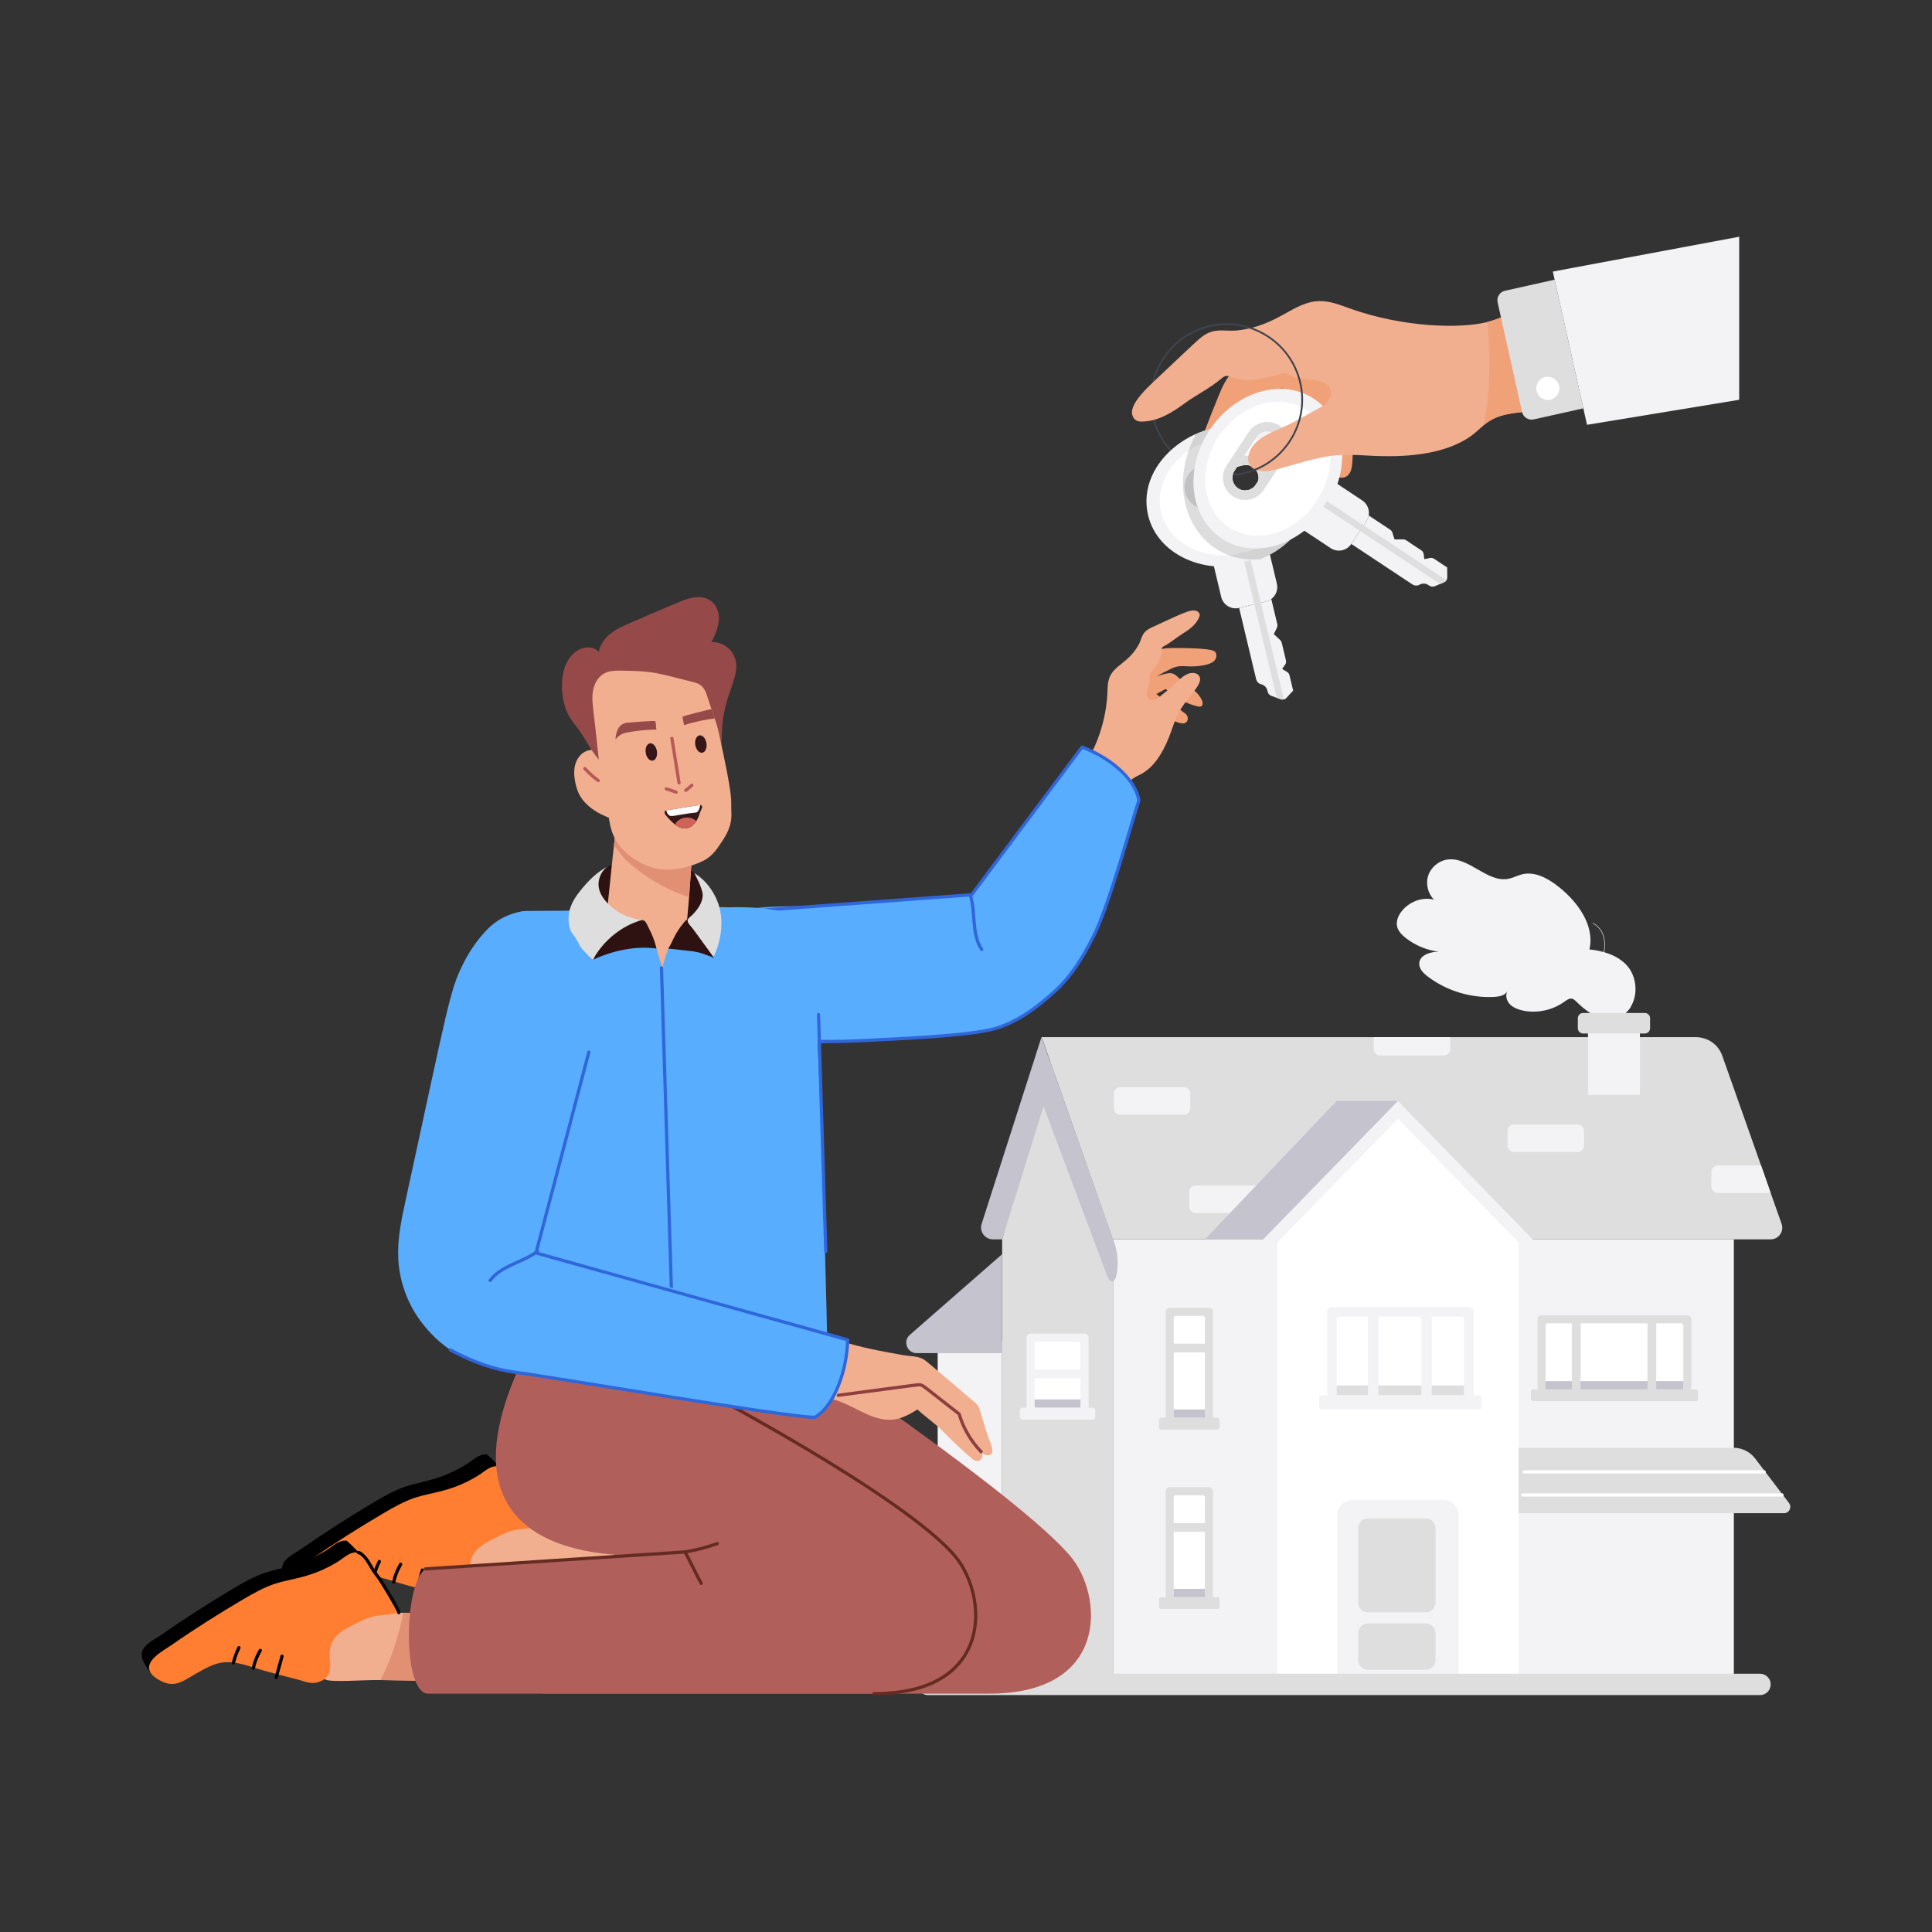 <?xml version="1.0" encoding="utf-8"?>
<svg xmlns="http://www.w3.org/2000/svg" enable-background="new 0 0 600 600" viewBox="0 0 600 600">
  <rect x="0" y="0" width="600" height="600" fill="#333333" stroke="none"/>
  <g>
    <g>
      <g>
        <g>
          <rect fill="#f3f3f5" height="134.967" width="192.808" x="345.655" y="384.896"/>
        </g>
        <g>
          <path d="M323.495,322.097l22.133,62.8H549.901&#xD;&#xA;					c2.463,0,4.223-2.462,3.389-4.832l-3.389-9.584l-2.991-8.538l-12.047-34.087&#xD;&#xA;					c-1.231-3.495-4.527-5.759-8.234-5.759H323.495z" fill="#dedede"/>
        </g>
        <g>
          <path d="M369.352,370.108v4.671c0,1.071,0.868,1.939,1.939,1.939h19.84&#xD;&#xA;					c1.071,0,1.939-0.868,1.939-1.939v-4.671c0-1.071-0.868-1.939-1.939-1.939&#xD;&#xA;					h-19.84C370.22,368.17,369.352,369.038,369.352,370.108z" fill="#f3f3f5"/>
        </g>
        <g>
          <path d="M345.924,339.585v4.671c0,1.071,0.868,1.939,1.939,1.939h19.84&#xD;&#xA;					c1.071,0,1.939-0.868,1.939-1.939v-4.671c0-1.071-0.868-1.939-1.939-1.939&#xD;&#xA;					h-19.84C346.792,337.646,345.924,338.514,345.924,339.585z" fill="#f3f3f5"/>
        </g>
        <g>
          <path d="M468.214,351.157v4.671c0,1.071,0.868,1.939,1.939,1.939h19.84&#xD;&#xA;					c1.071,0,1.939-0.868,1.939-1.939v-4.671c0-1.071-0.868-1.939-1.939-1.939&#xD;&#xA;					h-19.84C469.082,349.218,468.214,350.086,468.214,351.157z" fill="#f3f3f5"/>
        </g>
        <g>
          <path d="M426.631,322.097v3.746c0,1.072,0.873,1.946,1.946,1.946h19.844&#xD;&#xA;					c1.072,0,1.933-0.874,1.933-1.946v-3.746H426.631z" fill="#f3f3f5"/>
        </g>
        <g>
          <path d="M531.469,363.898v4.633c0,1.132,0.927,1.956,1.956,1.956h16.473&#xD;&#xA;					l-2.986-8.546h-13.488C532.396,361.941,531.469,362.868,531.469,363.898z" fill="#f3f3f5"/>
        </g>
        <g>
          <polygon fill="#c4c3ce" points="434.145 341.92 415.117 341.92 374.198 384.897 395.115 384.889"/>
        </g>
        <g>
          <path d="M311.224,384.898v134.959h34.432V384.898&#xD;&#xA;					c-1.711-4.836-17.307-48.921-19.632-55.493&#xD;&#xA;					C325.567,331.116,328.592,319.781,311.224,384.898z" fill="#dedede"/>
        </g>
        <g>
          <path d="M322.443,339.182l21.367,56.952&#xD;&#xA;					c2.743,6.333,4.781-4.768,1.846-11.236L326.169,329.815L322.443,339.182z" fill="#c4c3ce"/>
        </g>
        <g>
          <path d="M311.219,384.897l16.117-51.802l-3.892-11.006l-18.588,57.987&#xD;&#xA;					c-0.764,2.384,1.014,4.822,3.518,4.822H311.219z" fill="#c4c3ce"/>
        </g>
        <g>
          <polygon fill="#fff" points="396.661 519.863 396.661 383.151 431.777 347.085 434.151 344.661 471.642 383.151 471.642 519.863"/>
        </g>
        <g>
          <g>
            <path d="M415.303,519.863v-49.267c0-2.647,2.146-4.793,4.793-4.793h28.097&#xD;&#xA;						c2.647,0,4.793,2.146,4.793,4.793v49.267H415.303z" fill="#f3f3f5"/>
          </g>
          <g>
            <path d="M421.794,507.207v8.338c0,1.685,1.366,3.05,3.05,3.05h17.939&#xD;&#xA;						c1.684,0,3.05-1.365,3.05-3.05v-8.338c0-1.684-1.366-3.05-3.05-3.05&#xD;&#xA;						h-17.939C423.16,504.157,421.794,505.523,421.794,507.207z" fill="#dedede"/>
          </g>
          <g>
            <path d="M421.794,474.611v23.067c0,1.684,1.366,3.05,3.05,3.05h17.939&#xD;&#xA;						c1.684,0,3.05-1.366,3.05-3.05v-23.067c0-1.684-1.366-3.05-3.05-3.05&#xD;&#xA;						h-17.939C423.16,471.561,421.794,472.927,421.794,474.611z" fill="#dedede"/>
          </g>
        </g>
        <g>
          <g>
            <path d="M392.707,389.954l41.437-42.54l41.44,42.54&#xD;&#xA;						c0.735,0.76,1.95,0.771,2.709,0.035c0.759-0.738,0.774-1.953,0.034-2.71&#xD;&#xA;						l-44.183-45.359l-44.181,45.359c-0.74,0.759-0.725,1.972,0.034,2.71&#xD;&#xA;						C390.765,390.734,391.981,390.705,392.707,389.954z" fill="#f3f3f5"/>
          </g>
        </g>
        <g>
          <g>
            <path d="M338.065,437.573v-22.187c0-0.669-0.542-1.211-1.211-1.211h-16.836&#xD;&#xA;						c-0.669,0-1.211,0.542-1.211,1.211v22.187H338.065z" fill="#f3f3f5"/>
          </g>
          <g>
            <path d="M321.306,417.362V437.191h14.259v-19.829&#xD;&#xA;						c0-0.379-0.307-0.686-0.686-0.686h-12.886&#xD;&#xA;						C321.613,416.675,321.306,416.982,321.306,417.362z" fill="#fff"/>
          </g>
          <g>
            <rect fill="#c4c3ce" height="2.577" width="14.259" x="321.306" y="434.614"/>
          </g>
          <g>
            <path d="M340.134,440.137v-2.236c0-0.392-0.318-0.71-0.71-0.71h-21.974&#xD;&#xA;						c-0.392,0-0.71,0.318-0.71,0.71v2.236c0,0.392,0.318,0.71,0.71,0.71&#xD;&#xA;						h21.974C339.816,440.847,340.134,440.529,340.134,440.137z" fill="#f3f3f5"/>
          </g>
          <g>
            <rect fill="#f3f3f5" height="2.724" width="16.321" x="320.566" y="425.304"/>
          </g>
        </g>
        <g>
          <g>
            <path d="M525.271,431.871v-22.187c0-0.669-0.542-1.211-1.211-1.211h-45.351&#xD;&#xA;						c-0.669,0-1.211,0.542-1.211,1.211v22.187H525.271z" fill="#dedede"/>
          </g>
          <g>
            <path d="M479.997,411.659v19.829h42.774v-19.829&#xD;&#xA;						c0-0.379-0.307-0.686-0.686-0.686h-41.401&#xD;&#xA;						C480.304,410.973,479.997,411.28,479.997,411.659z" fill="#fff"/>
          </g>
          <g>
            <rect fill="#c4c3ce" height="2.577" width="42.774" x="479.997" y="428.911"/>
          </g>
          <g>
            <path d="M527.339,434.435v-2.236c0-0.392-0.318-0.71-0.71-0.71H476.141&#xD;&#xA;						c-0.392,0-0.71,0.318-0.71,0.71v2.236c0,0.392,0.318,0.71,0.71,0.71&#xD;&#xA;						h50.488C527.021,435.145,527.339,434.827,527.339,434.435z" fill="#dedede"/>
          </g>
          <g>
            <rect fill="#dedede" height="21.18" width="2.724" x="511.639" y="410.309"/>
          </g>
          <g>
            <rect fill="#dedede" height="21.18" width="2.724" x="488.147" y="410.309"/>
          </g>
        </g>
        <g>
          <g>
            <path d="M457.642,433.796v-26.432c0-0.797-0.646-1.442-1.442-1.442h-42.616&#xD;&#xA;						c-0.797,0-1.442,0.646-1.442,1.442v26.432H457.642z" fill="#f3f3f5"/>
          </g>
          <g>
            <path d="M415.117,409.717v23.624h39.546V409.717&#xD;&#xA;						c0-0.452-0.366-0.818-0.818-0.818h-37.91&#xD;&#xA;						C415.484,408.899,415.117,409.265,415.117,409.717z" fill="#fff"/>
          </g>
          <g>
            <rect fill="#dedede" height="3.071" width="39.545" x="415.117" y="430.27"/>
          </g>
          <g>
            <path d="M460.105,436.851v-2.664c0-0.467-0.379-0.846-0.846-0.846h-48.736&#xD;&#xA;						c-0.467,0-0.846,0.379-0.846,0.846v2.664c0,0.467,0.379,0.846,0.846,0.846&#xD;&#xA;						h48.736C459.727,437.697,460.105,437.318,460.105,436.851z" fill="#f3f3f5"/>
          </g>
          <g>
            <rect fill="#f3f3f5" height="25.232" width="3.246" x="441.402" y="408.109"/>
          </g>
          <g>
            <rect fill="#f3f3f5" height="25.232" width="3.246" x="424.828" y="408.109"/>
          </g>
        </g>
        <g>
          <g>
            <path d="M376.698,440.69v-33.315c0-0.669-0.542-1.211-1.211-1.211h-12.27&#xD;&#xA;						c-0.669,0-1.211,0.542-1.211,1.211v33.315H376.698z" fill="#dedede"/>
          </g>
          <g>
            <path d="M364.505,409.35v30.958h9.693v-30.958&#xD;&#xA;						c0-0.379-0.307-0.686-0.686-0.686h-8.32&#xD;&#xA;						C364.812,408.663,364.505,408.97,364.505,409.35z" fill="#fff"/>
          </g>
          <g>
            <rect fill="#c4c3ce" height="2.577" width="9.693" x="364.505" y="437.73"/>
          </g>
          <g>
            <path d="M378.766,443.254v-2.236c0-0.392-0.318-0.71-0.71-0.71h-17.407&#xD;&#xA;						c-0.392,0-0.71,0.318-0.71,0.71v2.236c0,0.392,0.318,0.71,0.71,0.71&#xD;&#xA;						h17.407C378.448,443.964,378.766,443.646,378.766,443.254z" fill="#dedede"/>
          </g>
          <g>
            <rect fill="#dedede" height="2.724" width="11.754" x="363.766" y="417.292"/>
          </g>
        </g>
        <g>
          <g>
            <path d="M376.698,496.404v-33.315c0-0.669-0.542-1.211-1.211-1.211h-12.27&#xD;&#xA;						c-0.669,0-1.211,0.542-1.211,1.211v33.315H376.698z" fill="#dedede"/>
          </g>
          <g>
            <path d="M364.505,465.063v30.958h9.693v-30.958&#xD;&#xA;						c0-0.379-0.307-0.686-0.686-0.686h-8.32&#xD;&#xA;						C364.812,464.377,364.505,464.684,364.505,465.063z" fill="#fff"/>
          </g>
          <g>
            <rect fill="#c4c3ce" height="2.577" width="9.693" x="364.505" y="493.444"/>
          </g>
          <g>
            <path d="M378.766,498.968v-2.236c0-0.392-0.318-0.71-0.71-0.71h-17.407&#xD;&#xA;						c-0.392,0-0.71,0.318-0.71,0.71v2.236c0,0.392,0.318,0.71,0.71,0.71&#xD;&#xA;						h17.407C378.448,499.678,378.766,499.36,378.766,498.968z" fill="#dedede"/>
          </g>
          <g>
            <rect fill="#dedede" height="2.724" width="11.754" x="363.766" y="473.005"/>
          </g>
        </g>
        <g>
          <rect fill="#f3f3f5" height="103.188" width="20.014" x="291.205" y="416.675"/>
        </g>
        <g>
          <path d="M311.219,420.225h-26.541c-2.984,0-4.374-3.7-2.127-5.664&#xD;&#xA;					l28.668-25.067V420.225z" fill="#c4c3ce"/>
        </g>
        <g>
          <path d="M471.641,449.616v20.325h82.384c1.63,0,2.556-1.867,1.569-3.164&#xD;&#xA;					l-10.503-13.807c-1.607-2.113-4.11-3.354-6.765-3.354H471.641z" fill="#dedede"/>
        </g>
        <g>
          <g>
            <path d="M497.817,297.03c-0.008,0-0.016-0.002-0.023-0.005&#xD;&#xA;						c-0.039-0.013-0.06-0.055-0.046-0.093c0.024-0.072,2.382-7.188-3.097-10.16&#xD;&#xA;						c-0.088-0.048-0.011-0.179,0.07-0.129&#xD;&#xA;						c5.589,3.03,3.19,10.264,3.165,10.336&#xD;&#xA;						C497.876,297.011,497.847,297.03,497.817,297.03z" fill="#fff"/>
          </g>
          <g>
            <path d="M506.475,312.707c-2.94,4.42-9.39,4.395-12.323,0H506.475z" fill="#dadff3"/>
          </g>
          <g>
            <path d="M449.456,266.945c-2.677,0.39-5.056,2.386-5.904,4.955&#xD;&#xA;						c-0.848,2.569-0.126,5.589,1.792,7.497c-6.265-1.561-12.101,3.925-11.52,7.995&#xD;&#xA;						c0.235,1.648,1.499,2.952,2.816,3.97c2.941,2.272,6.497,3.741,10.185,4.205&#xD;&#xA;						c-2.599-0.008-5.903,0.993-6.066,3.586c-0.107,1.692,1.274,3.082,2.625,4.106&#xD;&#xA;						c5.874,4.458,13.358,6.746,20.72,6.334c1.53-0.086,3.283-0.43,4.021-1.773&#xD;&#xA;						c-0.696,1.281-0.252,2.959,0.741,4.025c2.514,2.697,10.706,3.771,16.917-0.722&#xD;&#xA;						c0.744-0.538,1.593-1.176,2.483-0.951c0.524,0.132,0.925,0.542,1.31,0.922&#xD;&#xA;						c4.335,4.282,10.785,8.4,15.801,2.988c3.696-3.988,3.279-11.067-0.657-14.81&#xD;&#xA;						c-2.94-2.796-7.066-4.008-11.103-4.418&#xD;&#xA;						c1.694-7.363-3.504-14.573-9.387-19.314&#xD;&#xA;						c-3.293-2.654-7.448-5.026-11.554-4.009c-1.393,0.345-2.675,1.065-4.078,1.362&#xD;&#xA;						C461.912,274.311,456.219,265.959,449.456,266.945z" fill="#f3f3f5"/>
          </g>
          <g>
            <rect fill="#f3f3f5" height="20.767" width="16.123" x="493.168" y="319.239"/>
          </g>
          <g>
            <path d="M490.01,316.216v3.112c0,0.898,0.728,1.626,1.626,1.626h19.186&#xD;&#xA;						c0.898,0,1.626-0.728,1.626-1.626v-3.112c0-0.898-0.728-1.626-1.626-1.626&#xD;&#xA;						H491.636C490.738,314.59,490.01,315.318,490.01,316.216z" fill="#dedede"/>
          </g>
        </g>
      </g>
      <g>
        <path d="M553.421,464.77h-80.568c-0.276,0-0.5-0.224-0.5-0.5s0.224-0.5,0.5-0.5h80.568&#xD;&#xA;				c0.276,0,0.5,0.224,0.5,0.5S553.698,464.77,553.421,464.77z" fill="#fff"/>
      </g>
      <g>
        <path d="M547.882,457.615h-74.55c-0.276,0-0.5-0.224-0.5-0.5s0.224-0.5,0.5-0.5h74.55&#xD;&#xA;				c0.276,0,0.5,0.224,0.5,0.5S548.159,457.615,547.882,457.615z" fill="#fff"/>
      </g>
      <g>
        <path d="M284.867,523.107L284.867,523.107c0,1.831,1.485,3.316,3.316,3.316&#xD;&#xA;				h258.402c1.831,0,3.316-1.485,3.316-3.316l0,0c0-1.831-1.485-3.316-3.316-3.316&#xD;&#xA;				H288.183C286.352,519.791,284.867,521.275,284.867,523.107z" fill="#dedede"/>
      </g>
    </g>
    <g>
      <g>
        <path d="M382.37,115.925c-1.961,2.204-3.105,4.996-4.214,7.73&#xD;&#xA;				c-2.804,6.914-5.617,13.857-7.399,21.102c-0.243,0.989-0.466,2.036-0.176,3.012&#xD;&#xA;				c0.591,1.986,3.166,2.81,5.135,2.164s3.409-2.319,4.606-4.011&#xD;&#xA;				c6.652-9.403,4.514-13.887,10.408-19.075c2.539-2.235,5.117-4.426,7.731-6.573&#xD;&#xA;				c-6.256,7.669-6.16,8.203-4.099,13.618c2.237,5.876,2.712,12.646,6.741,17.474&#xD;&#xA;				c0.869,1.041,2.985,2.827,4.314,1.405c0.527-0.564,0.681-1.372,0.792-2.136&#xD;&#xA;				c1.08-7.442,0.176-15.164-2.595-22.155c1.697-1.398,3.394-2.795,5.092-4.193&#xD;&#xA;				c2.059,6.076,1.517,11.24,3.837,18.745c0.517,1.671,0.533,3.48,2.081,4.639&#xD;&#xA;				c1.003,0.751,2.458,0.942,3.528,0.29c1.452-0.885,1.738-2.838,1.844-4.535&#xD;&#xA;				c0.344-5.507,0.365-11.035,0.064-16.544&#xD;&#xA;				c-0.457-8.37-6.309-15.379-14.406-17.548&#xD;&#xA;				C397.707,107.205,387.84,109.778,382.37,115.925z" fill="#f0a178"/>
      </g>
      <g>
        <g>
          <path d="M357.862,129.639c-3.038-12.731,4.848-25.561,17.578-28.6&#xD;&#xA;					c0.369-0.08,0.488,0.461,0.131,0.547&#xD;&#xA;					c-12.43,2.966-20.129,15.492-17.162,27.922&#xD;&#xA;					C358.495,129.869,357.949,130,357.862,129.639z" fill="#3d444c"/>
        </g>
        <g>
          <g>
            <path d="M357.862,129.639c-0.087-0.362,0.458-0.49,0.547-0.131&#xD;&#xA;						c2.972,12.457,15.457,20.146,27.924,17.171&#xD;&#xA;						c0.364-0.083,0.491,0.46,0.131,0.547&#xD;&#xA;						C373.726,150.263,360.915,142.429,357.862,129.639z" fill="#3d444c"/>
          </g>
          <g>
            <g>
              <path d="M391.254,133.005c-18.668-4.979-38.718,10.208-34.698,27.051&#xD;&#xA;							c3.087,12.937,19.512,19.8,34.769,13.649&#xD;&#xA;							c11.384-4.593,18.282-15.357,15.809-25.721&#xD;&#xA;							C405.294,140.274,398.831,134.978,391.254,133.005z M387.84,152.219l-12.148,2.899&#xD;&#xA;							c-3.45,0.823-6.118-2.923-4.293-5.935c0.523-0.863,1.385-1.526,2.452-1.781&#xD;&#xA;							l12.148-2.899c2.963-0.707,5.472,2.041,4.769,4.791&#xD;&#xA;							C390.419,150.786,389.238,151.885,387.84,152.219z" fill="#f3f3f5"/>
            </g>
            <g>
              <path d="M377.613,136.289c-11.734,2.801-19.349,13.006-17.011,22.8&#xD;&#xA;							c2.337,9.794,13.74,15.461,25.474,12.66s19.358-13.008,17.021-22.802&#xD;&#xA;							C400.759,139.153,389.347,133.489,377.613,136.289z M387.84,152.219l-12.148,2.899&#xD;&#xA;							c-3.45,0.823-6.118-2.923-4.293-5.935c0.523-0.863,1.385-1.526,2.452-1.781&#xD;&#xA;							l12.148-2.899c2.134-0.509,4.266,0.809,4.775,2.943&#xD;&#xA;							C391.283,149.58,389.973,151.71,387.84,152.219z" fill="#fff"/>
            </g>
            <g>
              <path d="M385.926,168.045c-0.047,0-0.056-0.07-0.01-0.08l1.842-0.439&#xD;&#xA;							c2.822-0.674,8.344-3.373,11.142-9.217c0.023-0.048,0.095-0.014,0.072,0.035&#xD;&#xA;							c-2.81,5.871-8.358,8.583-11.194,9.26&#xD;&#xA;							C387.675,167.628,385.806,168.074,385.926,168.045z" fill="#fff"/>
            </g>
            <g>
              <path d="M399.883,154.699c-0.006,0-0.013-0.002-0.019-0.005&#xD;&#xA;							c-0.02-0.01-0.027-0.034-0.018-0.055c0.919-1.828,0.512-4.771,0.278-5.75&#xD;&#xA;							c-0.006-0.022,0.008-0.044,0.029-0.049c0.004-0.001,0.007-0.002,0.01-0.002&#xD;&#xA;							c0.019,0,0.035,0.013,0.039,0.031c0.236,0.988,0.646,3.956-0.284,5.807&#xD;&#xA;							C399.913,154.691,399.898,154.699,399.883,154.699z" fill="#fff"/>
            </g>
            <g>
              <g>
                <path d="M385.318,141.653l-12.148,2.899&#xD;&#xA;								c-3.706,0.885-5.993,4.619-5.111,8.315&#xD;&#xA;								c0.884,3.706,4.609,5.995,8.315,5.111l12.148-2.899&#xD;&#xA;								c3.706-0.885,5.995-4.609,5.111-8.315&#xD;&#xA;								C392.751,143.067,389.024,140.768,385.318,141.653z M387.84,152.219l-12.148,2.899&#xD;&#xA;								c-3.45,0.823-6.118-2.923-4.293-5.935&#xD;&#xA;								c0.523-0.863,1.385-1.526,2.452-1.781l12.148-2.899&#xD;&#xA;								c2.134-0.509,4.266,0.809,4.775,2.943&#xD;&#xA;								C391.283,149.58,389.973,151.71,387.84,152.219z" fill="#dedede"/>
              </g>
            </g>
            <g>
              <path d="M393.797,169.75l2.744,11.498&#xD;&#xA;							c0.442,1.852-0.299,3.708-1.728,4.78l-0.006,0.001&#xD;&#xA;							c-1.314,0.987-2.055,0.756-9.982,2.769c-2.486,0.593-4.978-0.938-5.571-3.424&#xD;&#xA;							l-2.744-11.498L393.797,169.75z" fill="#f3f3f5"/>
            </g>
            <g>
              <path d="M396.564,194.911l-0.958,2.035l1.97,1.825&#xD;&#xA;							c0.234,0.222,0.398,0.503,0.473,0.817l1.318,5.52&#xD;&#xA;							c0.259,1.086-0.61,1.66-1.185,2.627c1.159,0.819,2.038,0.948,2.28,1.962&#xD;&#xA;							l1.139,4.772l-2.029,2.206c-0.401,0.476-1.147,0.738-1.868,0.476&#xD;&#xA;							c-0.104-0.038-3.03-1.098-2.843-1.031c-1.172-0.423-1.219-1.578-1.276-1.701&#xD;&#xA;							c-0.236-0.989-1.011-1.704-1.936-1.912&#xD;&#xA;							c-0.786-0.181-1.366-0.84-1.552-1.617l-5.273-22.093&#xD;&#xA;							c7.925-2.012,8.668-1.781,9.982-2.769l0.006-0.001l1.864,7.812&#xD;&#xA;							C396.763,194.2,396.726,194.577,396.564,194.911z" fill="#f3f3f5"/>
            </g>
            <g>
              <path d="M388.392,173.904l10.333,43.294&#xD;&#xA;							c-0.774,0.214-1.278-0.199-2.229-0.483l-10.103-42.334L388.392,173.904z" fill="#dedede"/>
            </g>
          </g>
          <g>
            <g opacity=".15">
              <path d="M397.952,135.819c0.29,1.175,0.093,2.466-0.627,3.561&#xD;&#xA;							c-1.721,2.605-7.909,11.994-8.108,12.209c-1.46,1.824-4.055,2.223-6.007,0.938&#xD;&#xA;							c-2.03-1.339-2.698-4.142-1.281-6.265&#xD;&#xA;							c10.771-16.264,7.056-10.654,7.859-11.868&#xD;&#xA;							c0.385-0.588,0.894-1.059,1.466-1.39&#xD;&#xA;							c-6.701-1.787-13.937-0.921-19.841,1.742&#xD;&#xA;							c-10.414,19.401,0.49,40.53,19.912,38.958&#xD;&#xA;							C409.682,166.298,413.384,145.172,397.952,135.819z" fill="#181e1e"/>
            </g>
            <g>
              <path d="M375.645,133.568c-7.931,11.973-6.263,27.038,3.732,33.658&#xD;&#xA;							c9.986,6.615,24.516,2.279,32.447-9.694&#xD;&#xA;							c7.925-11.965,6.255-27.043-3.732-33.658&#xD;&#xA;							C398.097,117.254,383.57,121.603,375.645,133.568z M384.498,151.669&#xD;&#xA;							c-1.783-1.181-2.358-3.631-1.123-5.495l6.897-10.412&#xD;&#xA;							c1.211-1.829,3.669-2.321,5.498-1.11c1.829,1.211,2.326,3.661,1.115,5.49&#xD;&#xA;							l-6.897,10.412C388.777,152.382,386.327,152.88,384.498,151.669z" fill="#f3f3f5"/>
            </g>
            <g>
              <path d="M378.537,135.484c-6.662,10.058-5.258,22.713,3.136,28.274&#xD;&#xA;							c8.394,5.56,20.595,1.916,27.257-8.142&#xD;&#xA;							c6.662-10.058,5.263-22.721-3.131-28.281&#xD;&#xA;							C397.405,121.774,385.199,125.426,378.537,135.484z M396.885,140.141l-6.897,10.412&#xD;&#xA;							c-1.211,1.829-3.661,2.326-5.49,1.115c-1.783-1.181-2.358-3.631-1.123-5.495&#xD;&#xA;							l6.897-10.412c1.211-1.829,3.669-2.321,5.498-1.11&#xD;&#xA;							C397.599,135.863,398.097,138.313,396.885,140.141z" fill="#fff"/>
            </g>
            <g>
              <g>
                <path d="M387.829,134.143l-6.897,10.412&#xD;&#xA;								c-2.104,3.176-1.226,7.466,1.943,9.565c3.176,2.104,7.461,1.234,9.565-1.943&#xD;&#xA;								l6.897-10.412c2.104-3.177,1.234-7.461-1.943-9.565&#xD;&#xA;								C394.225,130.101,389.933,130.966,387.829,134.143z M396.885,140.141l-6.897,10.412&#xD;&#xA;								c-1.211,1.829-3.661,2.326-5.49,1.115&#xD;&#xA;								c-1.783-1.181-2.358-3.631-1.123-5.495l6.897-10.412&#xD;&#xA;								c1.211-1.829,3.669-2.321,5.498-1.11&#xD;&#xA;								C397.599,135.863,398.097,138.313,396.885,140.141z" fill="#dedede"/>
              </g>
            </g>
            <g>
              <path d="M413.207,148.884l9.855,6.528&#xD;&#xA;							c1.587,1.051,2.313,2.913,2,4.672l-0.003,0.005&#xD;&#xA;							c-0.286,1.619-0.985,1.956-5.403,8.838c-1.411,2.131-4.278,2.713-6.408,1.302&#xD;&#xA;							l-9.855-6.528L413.207,148.884z" fill="#f3f3f5"/>
            </g>
            <g>
              <path d="M433.096,167.52l2.685-0.011&#xD;&#xA;							c0.862,0.006,0.878,0.358,5.635,3.408c0.931,0.616,0.687,1.629,0.927,2.728&#xD;&#xA;							c1.406-0.193,2.137-0.699,3.006-0.123l4.09,2.709&#xD;&#xA;							c-0.043,2.97,0.191,3.283-0.239,3.957&#xD;&#xA;							c-0.172,0.281-0.434,0.516-0.777,0.662c-0.102,0.044-2.964,1.266-2.781,1.188&#xD;&#xA;							c-1.133,0.486-1.971-0.322-2.093-0.372c-0.847-0.561-1.902-0.555-2.72-0.075&#xD;&#xA;							c-0.698,0.405-1.572,0.319-2.238-0.122l-18.936-12.543&#xD;&#xA;							c4.417-6.881,5.117-7.22,5.403-8.838l0.003-0.005l6.696,4.435&#xD;&#xA;							C432.518,165.022,432.428,165.705,433.096,167.52z" fill="#f3f3f5"/>
            </g>
            <g>
              <path d="M412.093,155.609l37.108,24.579&#xD;&#xA;							c-0.419,0.685-1.07,0.727-1.958,1.169l-36.285-24.034L412.093,155.609z" fill="#dedede"/>
            </g>
          </g>
        </g>
      </g>
      <g>
        <path d="M478.925,95.409l4.882,31.634&#xD;&#xA;				c-14.012,1.229-18.315,0.983-23.161,5.128c-1.27,1.076-2.449,2.273-3.818,3.244&#xD;&#xA;				c-8.505,6.029-21.071,6.644-31.129,6.112&#xD;&#xA;				c-4.725-0.251-9.343-0.538-14.042,0.305&#xD;&#xA;				c-5.383,0.983-10.558,2.79-15.844,4.097c-7.066,1.741-9.377-1.984-7.663-5.851&#xD;&#xA;				c1.716-3.837,6.094-5.542,9.938-7.231c3.37-1.468,6.497-3.279,9.69-5.078&#xD;&#xA;				c2.373-1.348,5.809-2.575,5.53-6.005c-0.406-5.09-9.147-3.217-12.201-4.979&#xD;&#xA;				c-1.324-0.76-1.434-1.092-3.179-0.66c-5.055,1.307-10.485,2.889-15.372,1.05&#xD;&#xA;				c-1.563-0.586-1.943-0.697-3.23,0.375c-3.592,3.053-7.746,5.015-11.484,7.755&#xD;&#xA;				c-3.813,2.808-8.092,5.476-12.96,5.616c-0.658,0.032-1.345-0.007-1.937-0.31&#xD;&#xA;				c-0.986-0.522-1.473-1.731-1.39-2.85c0.237-3.181,4.86-7.469,7.161-9.644&#xD;&#xA;				c13.757-12.939,14.201-13.62,16.429-14.666&#xD;&#xA;				c3.151-1.471,5.961-0.46,9.191-0.835c12.714-1.497,17.305-8.895,25.344-9.107&#xD;&#xA;				c3.316-0.1,6.488,1.214,9.613,2.32c16.689,5.941,34.3,6.267,42.561,4.194&#xD;&#xA;				C467.694,98.558,473.078,94.711,478.925,95.409z" fill="#f2af8f"/>
      </g>
      <g>
        <path d="M472.635,128c-4.831,0.465-8.504,1.19-11.989,4.171&#xD;&#xA;				c0.869-3.903,1.497-7.856,1.678-11.862c0.312-6.517,0.403-13.56-0.47-20.286&#xD;&#xA;				c1.69-0.424,3.145-0.963,4.733-1.606&#xD;&#xA;				C472.365,107.054,472.796,117.629,472.635,128z" fill="#f0a178"/>
      </g>
      <g>
        <path d="M386.332,146.679c12.43-2.966,20.128-15.496,17.16-27.931&#xD;&#xA;				c-2.971-12.453-15.464-20.139-27.922-17.162c-0.369,0.081-0.488-0.461-0.131-0.547&#xD;&#xA;				c12.736-3.04,25.561,4.849,28.6,17.578&#xD;&#xA;				c3.039,12.736-4.846,25.569-17.576,28.608&#xD;&#xA;				C386.095,147.306,385.976,146.765,386.332,146.679z" fill="#3d444c"/>
      </g>
      <g>
        <path d="M482.807,86.856l8.912,39.956l-15.406,3.436&#xD;&#xA;				c-1.635,0.365-3.256-0.665-3.621-2.3l-7.591-34.035&#xD;&#xA;				c-0.365-1.635,0.665-3.256,2.3-3.621L482.807,86.856z" fill="#dedede"/>
      </g>
      <g>
        <polygon fill="#f3f3f5" points="540.122 73.522 482.245 84.338 492.86 131.93 540.122 124.155"/>
      </g>
      <g>
        <path d="M484.203,119.825c0.432,1.936-0.794,3.866-2.73,4.298&#xD;&#xA;				s-3.853-0.797-4.285-2.733c-0.432-1.936,0.781-3.863,2.717-4.295&#xD;&#xA;				C481.841,116.663,483.771,117.889,484.203,119.825z" fill="#fff"/>
      </g>
    </g>
    <g>
      <g>
        <g>
          <path d="M141.261,492.633c0.843,0.816,1.979,1.56,3.396,2.211&#xD;&#xA;					c2.05,0.957,11.498,0.07,17.113,0.16&#xD;&#xA;					c10.604,0.139,20.306,0.374,31.778,0.695c-4.592-6.153-3.396-13.518,0.303-21.402&#xD;&#xA;					c-18.81-0.153-38.5-0.282-47.986-0.336&#xD;&#xA;					C135.642,479.429,135.417,486.978,141.261,492.633z" fill="#f2af8f"/>
        </g>
        <g>
          <g>
            <path d="M88.895,490.58c0.521,0.891,1.016,1.841,1.835,2.468&#xD;&#xA;						c0.82,0.628,2.086,0.82,2.848,0.124c0.166-0.151,0.3-0.336,0.471-0.482&#xD;&#xA;						c0.422-0.36,0.933-0.283,1.424-0.443c2.319-0.753,7.533-4.645,11.689-6.032&#xD;&#xA;						c4.846-1.618,9.784,0.488,14.508,1.667c5.417,1.351,10.866,2.572,16.342,3.661&#xD;&#xA;						c1.807,0.359,4.038,0.555,5.143-0.92c0.798-1.066,0.619-2.538,0.527-3.867&#xD;&#xA;						c-0.158-2.287-0.057-4.912,0.718-7.095c0.67-1.887,2.548-3.149,4.187-4.214&#xD;&#xA;						c10.691-6.946,14.712-5.7,12.989-9.68&#xD;&#xA;						c-2.327-5.373-5.879-10.212-10.309-14.041&#xD;&#xA;						c-2.596-0.254-4.192,1.648-6.414,3.015c-8.16,5.02-13.821,5.214-18.918,6.933&#xD;&#xA;						c-3.576,1.206-6.871,3.107-10.113,5.039&#xD;&#xA;						c-7.64,4.551-15.039,9.281-22.16,14.252&#xD;&#xA;						c-2.391,1.669-6.75,3.413-5.982,7.037&#xD;&#xA;						C87.878,488.935,88.413,489.757,88.895,490.58z"/>
          </g>
          <g>
            <path d="M167.45,474.064c-2.749,0.783-5.701,0.588-8.46,1.339&#xD;&#xA;						c-1.578,0.43-3.055,1.159-4.52,1.883c-3.805,1.881-8.058,3.796-8.46,8.695&#xD;&#xA;						c-0.311,3.785,1.608,7.621-3.091,9.498c-2.705,1.074-4.631-0.09-7.263-0.745&#xD;&#xA;						c-3.349-0.829-6.693-1.717-10.028-2.641&#xD;&#xA;						c-4.181-1.167-8.54-3.061-12.793-2.564c-3.117,0.339-6.143,2.239-8.957,3.808&#xD;&#xA;						c-2.296,1.274-4.525,3.088-7.375,2.865c-2.033-0.157-5.176-1.848-6.201-3.565&#xD;&#xA;						c-2.161-3.622,4.27-6.914,6.556-8.506&#xD;&#xA;						c7.089-4.946,14.798-9.808,22.218-14.175&#xD;&#xA;						c3.254-1.913,6.56-3.795,10.174-4.948c4.947-1.584,10.985-1.719,19.113-6.674&#xD;&#xA;						c2.234-1.353,3.806-3.283,6.461-2.944c1.407,0.179,3.052,2.704,3.672,3.816&#xD;&#xA;						c0.847,1.518,1.699,2.744,2.787,4.134&#xD;&#xA;						C161.862,464.079,167.895,473.938,167.45,474.064z" fill="#ff7e32"/>
          </g>
          <g>
            <path d="M115.949,490.158c-0.268-0.065-0.432-0.336-0.366-0.604&#xD;&#xA;						c0.407-1.667,1.002-3.294,1.769-4.835c0.295-0.594,1.189-0.146,0.895,0.445&#xD;&#xA;						c-0.732,1.475-1.302,3.032-1.692,4.628&#xD;&#xA;						C116.489,490.056,116.222,490.225,115.949,490.158z"/>
          </g>
          <g>
            <path d="M122.154,491.775c-0.27-0.059-0.44-0.324-0.382-0.595&#xD;&#xA;						c0.434-1.997,1.187-3.896,2.239-5.645c0.144-0.236,0.45-0.311,0.687-0.171&#xD;&#xA;						c0.236,0.143,0.312,0.45,0.171,0.687c-0.996,1.654-1.709,3.452-2.12,5.342&#xD;&#xA;						C122.691,491.657,122.429,491.834,122.154,491.775z"/>
          </g>
          <g>
            <path d="M129.234,494.675c-0.266-0.073-0.423-0.349-0.35-0.615l1.813-6.6&#xD;&#xA;						c0.074-0.267,0.345-0.421,0.615-0.35c0.266,0.073,0.423,0.349,0.35,0.615&#xD;&#xA;						l-1.813,6.6C129.778,494.581,129.515,494.748,129.234,494.675z"/>
          </g>
        </g>
      </g>
      <g>
        <g>
          <path d="M97.671,519.384c0.843,0.816,1.979,1.56,3.396,2.211&#xD;&#xA;					c2.05,0.957,11.498,0.07,17.113,0.16c6.131,0.08,13.868,0.194,31.778,0.695&#xD;&#xA;					c-4.592-6.153-3.396-13.518,0.303-21.402&#xD;&#xA;					c-14.382-0.117-33.497-0.253-47.986-0.336&#xD;&#xA;					c-2.751,1.472-4.758,3.01-6.109,4.67&#xD;&#xA;					C92.366,510.173,93.394,515.245,97.671,519.384z" fill="#f2af8f"/>
        </g>
        <g>
          <path d="M118.18,521.754c6.786,0.089,11.826,0.177,19.351,0.375&#xD;&#xA;					c1.582-4.846,2.095-10.139,2.393-15.266c0.116-1.952,0.198-3.936,0.138-5.899&#xD;&#xA;					c-18.115-0.129-13.786-0.098-14.836-0.105&#xD;&#xA;					C123.815,508.115,121.549,515.254,118.18,521.754z" fill="#e29074"/>
        </g>
        <g>
          <g>
            <path d="M45.305,517.331c0.521,0.891,1.016,1.841,1.835,2.468&#xD;&#xA;						c0.82,0.628,2.086,0.82,2.848,0.124c0.166-0.151,0.3-0.336,0.471-0.482&#xD;&#xA;						c0.597-0.51,0.786,0.039,3.092-1.174c1.852-0.974,6.504-4.126,10.022-5.301&#xD;&#xA;						c4.846-1.618,9.784,0.488,14.508,1.667c5.417,1.351,10.866,2.572,16.342,3.661&#xD;&#xA;						c1.807,0.359,4.038,0.555,5.143-0.92c0.798-1.066,0.619-2.539,0.527-3.867&#xD;&#xA;						c-0.158-2.287-0.057-4.912,0.718-7.095c0.67-1.887,2.548-3.149,4.187-4.214&#xD;&#xA;						c10.742-6.979,14.719-5.684,12.989-9.68&#xD;&#xA;						c-2.327-5.373-5.879-10.212-10.309-14.041&#xD;&#xA;						c-2.596-0.254-4.192,1.648-6.414,3.015c-8.16,5.02-13.821,5.214-18.918,6.933&#xD;&#xA;						c-3.576,1.206-6.871,3.107-10.113,5.039&#xD;&#xA;						c-7.64,4.551-15.039,9.281-22.16,14.252&#xD;&#xA;						c-2.391,1.669-6.75,3.413-5.982,7.037&#xD;&#xA;						C44.288,515.686,44.823,516.508,45.305,517.331z"/>
          </g>
          <g>
            <path d="M123.86,500.815c-2.749,0.783-5.701,0.588-8.46,1.339&#xD;&#xA;						c-1.578,0.43-3.055,1.159-4.52,1.883c-4.781,2.364-8.534,4.271-8.502,9.736&#xD;&#xA;						c0.029,2.322,0.647,4.803-0.577,6.638c-0.582,0.871-1.504,1.433-2.473,1.82&#xD;&#xA;						c-2.705,1.074-4.631-0.09-7.263-0.745c-3.349-0.829-6.693-1.717-10.028-2.641&#xD;&#xA;						c-4.181-1.167-8.54-3.061-12.793-2.564c-3.117,0.339-6.143,2.239-8.957,3.808&#xD;&#xA;						c-2.296,1.274-4.525,3.088-7.375,2.865c-2.033-0.157-5.176-1.848-6.201-3.565&#xD;&#xA;						c-2.161-3.622,4.27-6.914,6.556-8.506&#xD;&#xA;						c7.089-4.946,14.798-9.808,22.218-14.175&#xD;&#xA;						c3.254-1.913,6.56-3.795,10.174-4.948c4.947-1.584,10.985-1.719,19.113-6.674&#xD;&#xA;						c2.234-1.353,3.806-3.283,6.461-2.944c1.407,0.179,3.052,2.704,3.672,3.816&#xD;&#xA;						c0.847,1.518,1.699,2.744,2.787,4.134&#xD;&#xA;						C118.272,490.83,124.305,500.689,123.86,500.815z" fill="#ff7e32"/>
          </g>
          <g>
            <path d="M123.366,500.736c-0.415-1.261-5.487-9.601-6.065-10.336&#xD;&#xA;						c-1.206-1.54-2.025-2.757-2.83-4.199c-0.91-1.63-2.33-3.44-3.299-3.563&#xD;&#xA;						c-0.273-0.035-0.468-0.285-0.433-0.56c0.137-1.097,2.466-0.202,4.604,3.637&#xD;&#xA;						c0.777,1.394,1.573,2.572,2.744,4.068c0.393,0.501,6.607,10.294,6.258,11.194&#xD;&#xA;						C124.125,501.546,123.273,501.34,123.366,500.736z M123.86,500.816h0.01H123.86z"/>
          </g>
          <g>
            <path d="M72.478,516.924c-0.324,0-0.562-0.304-0.485-0.619&#xD;&#xA;						c0.408-1.671,1.003-3.298,1.769-4.835c0.122-0.248,0.425-0.35,0.67-0.225&#xD;&#xA;						c0.247,0.123,0.348,0.423,0.225,0.67&#xD;&#xA;						C72.776,515.698,73.295,516.924,72.478,516.924z"/>
          </g>
          <g>
            <path d="M78.563,518.526c-0.27-0.059-0.44-0.324-0.382-0.595&#xD;&#xA;						c0.433-1.994,1.187-3.894,2.239-5.645c0.144-0.236,0.45-0.311,0.687-0.171&#xD;&#xA;						c0.236,0.143,0.312,0.45,0.171,0.687c-0.997,1.657-1.71,3.454-2.12,5.342&#xD;&#xA;						C79.1,518.408,78.838,518.585,78.563,518.526z"/>
          </g>
          <g>
            <path d="M85.644,521.426c-0.266-0.073-0.423-0.349-0.35-0.615l1.813-6.6&#xD;&#xA;						c0.073-0.267,0.347-0.421,0.615-0.35c0.266,0.073,0.423,0.349,0.35,0.615&#xD;&#xA;						l-1.813,6.6C86.188,521.332,85.925,521.499,85.644,521.426z"/>
          </g>
        </g>
      </g>
      <g>
        <path d="M245.137,416.566c0,0,71.033,47.547,87.242,66.672&#xD;&#xA;				c10.244,12.087,12.364,42.739-25.175,42.739s-138.491,0-138.491,0l0.949-39.285&#xD;&#xA;				l80.103-4.605c0,0-64.176,1.115-62.642-58.913" fill="#b15f5a"/>
      </g>
      <g>
        <path d="M199.331,431.039c0,0,81.031,33.074,97.239,52.199&#xD;&#xA;				c10.244,12.087,12.364,42.739-25.175,42.739s-138.491,0-138.491,0&#xD;&#xA;				c-8.506-0.206-7.556-39.49,0.949-39.285l80.103-4.605&#xD;&#xA;				c0,0-93.744,15.082-46.82-69.193" fill="#b15f5a"/>
      </g>
      <g>
        <path d="M271.395,526.478c-0.276,0-0.5-0.224-0.5-0.5s0.224-0.5,0.5-0.5&#xD;&#xA;				c18.671,0,26.094-7.563,29.033-13.907c4.477-9.662,1.156-21.642-4.24-28.009&#xD;&#xA;				c-15.96-18.832-80.756-52.728-81.409-53.067&#xD;&#xA;				c-0.244-0.128-0.34-0.43-0.212-0.675s0.43-0.337,0.675-0.212&#xD;&#xA;				c0.654,0.341,65.623,34.327,81.71,53.308&#xD;&#xA;				c5.596,6.604,9.034,19.037,4.384,29.075&#xD;&#xA;				C298.274,518.6,290.593,526.478,271.395,526.478z" fill="#652b22"/>
      </g>
      <g>
        <path d="M217.336,491.976c-1.764-3.178-3.309-6.662-5.031-9.756&#xD;&#xA;				c-0.078-0.143-0.083-0.314-0.013-0.461c0.07-0.146,0.208-0.249,0.368-0.275&#xD;&#xA;				c3.369-0.559,6.713-1.425,9.938-2.575c0.262-0.096,0.547,0.043,0.639,0.303&#xD;&#xA;				c0.093,0.26-0.043,0.546-0.303,0.639c-3.06,1.092-6.225,1.932-9.417,2.501&#xD;&#xA;				c1.621,2.998,3.08,6.241,4.693,9.139c0.134,0.241,0.047,0.546-0.194,0.681&#xD;&#xA;				C217.77,492.305,217.469,492.214,217.336,491.976z" fill="#652b22"/>
      </g>
      <g>
        <path d="M131.649,487.263c-0.018-0.275,0.191-0.514,0.467-0.531l80.595-5.254&#xD;&#xA;				c0.265-0.027,0.513,0.19,0.531,0.467c0.018,0.275-0.191,0.514-0.467,0.531&#xD;&#xA;				l-80.595,5.254C131.925,487.753,131.668,487.551,131.649,487.263z" fill="#652b22"/>
      </g>
      <g>
        <g>
          <g>
            <path d="M360.207,201.747c1.392-0.493,2.902-0.497,4.378-0.495&#xD;&#xA;						c1.729,0.002,11.245-0.052,12.606,1.039c0.809,0.649,0.705,1.997,0.034,2.788&#xD;&#xA;						c-1.466,1.729-6.173,1.994-8.438,1.851c-1.952-0.123-3.291-0.148-5.096,0.752&#xD;&#xA;						c-1.515,0.755-3.017,1.536-4.505,2.343c4.735-1.452,4.965-1.307,7.085,0.67&#xD;&#xA;						c2.302,2.146,5.35,3.643,6.827,6.421c0.319,0.599,0.747,1.917-0.163,2.264&#xD;&#xA;						c-0.361,0.138-0.765,0.057-1.14-0.036c-3.653-0.903-7.062-2.779-9.779-5.383&#xD;&#xA;						c-0.968,0.523-1.936,1.046-2.904,1.569c2.416,2.091,4.93,2.829,7.964,5.315&#xD;&#xA;						c0.677,0.555,1.512,0.904,1.758,1.84c0.159,0.606-0.027,1.317-0.531,1.69&#xD;&#xA;						c-0.684,0.506-1.643,0.27-2.45-0.001c-2.618-0.88-5.184-1.913-7.681-3.092&#xD;&#xA;						c-3.793-1.791-5.938-5.826-5.415-9.988&#xD;&#xA;						C353.272,207.21,356.326,203.122,360.207,201.747z" fill="#f0a178"/>
          </g>
          <g>
            <path d="M346.222,250.859c0.733-1.437,1.466-2.873,2.198-4.31&#xD;&#xA;						c0.939-1.842,1.945-3.76,3.65-4.929c1.929-1.322,7.317-1.954,11.825-14.962&#xD;&#xA;						c0.774-2.234,1.512-4.43,2.797-6.45c3.086-4.853,7.354-8.201,5.615-10.434&#xD;&#xA;						c-0.457-0.586-1.254-0.814-1.996-0.789c-2.1,0.07-3.72,1.773-5.224,3.24&#xD;&#xA;						c-1.318,1.285-2.747,2.395-4.187,3.534c-1.068,0.845-2.287,2.202-3.824,1.429&#xD;&#xA;						c-2.285-1.15,0.233-4.851-0.004-6.594c-0.04-0.295-0.134-0.593-0.081-0.886&#xD;&#xA;						c0.177-0.972,3.661-4.019,3.757-7.641c0.022-0.835,0.058-1.045,0.784-1.424&#xD;&#xA;						c2.091-1.091,3.79-2.647,5.765-3.86c2.017-1.239,4.061-2.719,5.05-4.949&#xD;&#xA;						c0.134-0.302,0.248-0.627,0.217-0.957c-0.053-0.557-0.526-1.008-1.059-1.182&#xD;&#xA;						c-1.849-0.603-5.076,1.164-13.279,4.908c-0.862,0.394-1.741,0.798-2.437,1.441&#xD;&#xA;						c-1.278,1.181-1.338,2.672-2.124,4.1c-3.094,5.619-7.387,6.336-9.004,10.025&#xD;&#xA;						c-0.667,1.522-0.663,3.239-0.738,4.899&#xD;&#xA;						c-0.249,5.544-1.508,11.04-3.697,16.14c-0.749,1.746-1.616,3.46-2.817,4.932&#xD;&#xA;						c-1.735,2.125-4.209,3.837-4.93,6.484" fill="#f2af8f"/>
          </g>
        </g>
        <g>
          <path d="M269.209,323.101c-13.125,0.723-28.342,2.62-40.971-1.971&#xD;&#xA;					c-5.356-1.947-10.266-5.53-12.979-10.54&#xD;&#xA;					c-5.561-10.269-0.274-23.241,10.485-26.747&#xD;&#xA;					c9.26-3.018,19.188-1.978,28.74-2.778&#xD;&#xA;					c10.86-0.91,36.414-2.285,47.274-3.196l34.298-45.857&#xD;&#xA;					c7.986,3.19,16.584,9.363,17.664,16.539&#xD;&#xA;					c-2.476,7.413-9.258,32.641-14.066,42.126&#xD;&#xA;					c-3.374,6.655-6.892,12.576-12.477,17.545&#xD;&#xA;					c-5.266,4.685-11.064,9.068-17.902,11.132&#xD;&#xA;					C301.195,321.793,277.607,322.639,269.209,323.101z" fill="#58adfe"/>
        </g>
        <g>
          <path d="M241.963,323.504c-0.683-0.044-0.575-1.083,0.062-0.998&#xD;&#xA;					c9,0.562,18.138,0.594,27.156,0.097c8.211-0.455,31.941-1.31,39.948-3.727&#xD;&#xA;					c7.096-2.143,12.937-6.777,17.714-11.027&#xD;&#xA;					c5.356-4.766,8.816-10.401,12.363-17.398&#xD;&#xA;					c4.733-9.337,11.517-34.455,13.997-41.934&#xD;&#xA;					c-1.383-7.007-9.441-12.989-16.974-15.903&#xD;&#xA;					c-36.256,48.364-34.002,45.722-34.436,45.755l-76.334,5.631&#xD;&#xA;					c-0.276,0.024-0.517-0.187-0.536-0.462s0.187-0.516,0.462-0.536l76.107-5.613&#xD;&#xA;					l34.161-45.676c0.134-0.178,0.368-0.245,0.576-0.168&#xD;&#xA;					c7.939,2.977,16.578,9.362,17.979,16.916c0.016,0.083,0.01,0.169-0.017,0.249&#xD;&#xA;					c-2.512,7.517-9.237,32.609-14.095,42.193&#xD;&#xA;					c-3.599,7.099-7.117,12.823-12.592,17.693&#xD;&#xA;					c-4.858,4.323-10.807,9.039-18.089,11.237&#xD;&#xA;					c-8.092,2.443-31.667,3.303-40.183,3.768&#xD;&#xA;					C260.195,324.099,251.017,324.068,241.963,323.504z" fill="#2f66da"/>
        </g>
        <g>
          <path d="M304.467,295.153c-3.341-5.013-1.881-11.531-3.612-17.062&#xD;&#xA;					c-0.082-0.264,0.064-0.544,0.328-0.627c0.268-0.081,0.545,0.065,0.627,0.328&#xD;&#xA;					c1.753,5.605,0.357,12.105,3.489,16.806c0.153,0.229,0.091,0.54-0.139,0.693&#xD;&#xA;					C304.932,295.444,304.622,295.385,304.467,295.153z" fill="#2f66da"/>
        </g>
      </g>
      <g>
        <g>
          <g>
            <path d="M184.21,273.275c1.299-2.166,3.482-3.782,5.724-4.72&#xD;&#xA;						c2.242-0.938,4.559-1.269,6.823-1.466c5.457-0.475,11.004-0.355,15.479,1.893&#xD;&#xA;						c9.496,4.77,10.747,14.963,5.845,20.729&#xD;&#xA;						c-2.356,2.772-5.868,4.113-9.125,4.701c-3.256,0.588-6.488,0.587-9.743,1.454&#xD;&#xA;						c-3.707,0.988-7.418,3.092-11.061,3.19&#xD;&#xA;						c-5.718,0.154-9.464-4.721-8.05-10.798" fill="#2e1212"/>
          </g>
          <g>
            <path d="M191.047,259.126l23.964,2.191&#xD;&#xA;						c-0.251,10.36-2.066,31.404-3.405,40.383&#xD;&#xA;						c-6.928,0.629-13.913-0.835-20.179-4.237c-1.345-0.734-2.808-1.596-4.304-1.429&#xD;&#xA;						C188.066,288.093,190.026,267.87,191.047,259.126z" fill="#f2af8f"/>
          </g>
          <g>
            <path d="M191.047,259.126l23.964,2.191&#xD;&#xA;						c-0.131,5.413-0.628,12.222-1.013,17.262&#xD;&#xA;						c-6.207-1.883-13.267-5.729-19.213-11.108&#xD;&#xA;						c-0.793-0.715-2.519-2.788-4.121-4.883&#xD;&#xA;						C190.838,260.9,190.865,260.686,191.047,259.126z" fill="#e29074"/>
          </g>
          <g>
            <path d="M222.539,281.901c0.987-0.365,2.526-0.096,3.601-0.129&#xD;&#xA;						c7.32-0.137,12.669,0.17,19.822,2c1.886,0.48,3.889,1.034,5.16,2.507&#xD;&#xA;						c2.437,2.813,5.529,112.656,5.8,131.997&#xD;&#xA;						c0.168,11.98-95.154,13.32-95.322,1.34&#xD;&#xA;						c-0.042-3.003-7.265-99.195-8.485-128.533&#xD;&#xA;						c-0.185-4.444,6.038-8.163,10.486-8.181&#xD;&#xA;						c9.682-0.038,13.631-0.056,21.025-0.242c0.788-0.024,2.125-0.305,2.863-0.023&#xD;&#xA;						c0.69,0.278,1.442,1.187,2.042,1.647&#xD;&#xA;						c4.303,3.297,14.282,9.957,14.358,10.303&#xD;&#xA;						c0.469,2.124,1.348,4.144,1.816,6.268c0.112-1.425,1.82-6.261,1.82-6.261&#xD;&#xA;						s0.247-0.1,1.645-0.98c5.715-3.595,8.729-4.246,9.63-4.954&#xD;&#xA;						C220.838,287.059,219.703,282.957,222.539,281.901z" fill="#58adfe"/>
          </g>
          <g>
            <path d="M208.8,410.297c-0.27,0-0.491-0.214-0.5-0.484l-3.377-109.199&#xD;&#xA;						c-0.019-0.667,0.978-0.695,1-0.031l3.377,109.199&#xD;&#xA;						c0.008,0.276-0.209,0.507-0.484,0.516&#xD;&#xA;						C208.81,410.297,208.805,410.297,208.8,410.297z" fill="#2f66da"/>
          </g>
          <g>
            <path d="M188.739,269.12c-1.918,1.221-2.957,3.679-2.861,5.732&#xD;&#xA;						c0.096,2.053,1.122,3.748,2.352,5.149c2.792,3.181,6.777,5.208,11.246,5.722&#xD;&#xA;						c-5.594,2.911-10.855,7.635-15.358,12.347&#xD;&#xA;						c-2.136-1.851-4.506-4.502-5.956-6.984c-1.45-2.482-2.127-5.681-1.133-8.896&#xD;&#xA;						c0.637-2.059,1.909-3.988,3.326-5.743&#xD;&#xA;						C182.7,273.542,185.438,270.739,188.739,269.12z" fill="#dedede"/>
          </g>
          <g>
            <path d="M203.889,294.588c-6.314-0.883-13.238,0.493-19.771,3.482&#xD;&#xA;						c0.168-0.077,0.576-1.014,0.699-1.214c2.973-4.83,7.744-8.747,12.825-10.572&#xD;&#xA;						c0.693-0.249,1.729-0.753,2.33-0.416c0.707,0.395,1.143,1.664,1.518,2.373&#xD;&#xA;						C202.568,290.275,203.338,292.254,203.889,294.588z" fill="#2e1212"/>
          </g>
          <g>
            <path d="M212.525,286.326c0.351-0.418,0.821-0.874,1.284-0.819&#xD;&#xA;						c0.192,0.023,0.344,0.134,0.488,0.245c3.82,2.925,6.078,6.991,7.408,11.895&#xD;&#xA;						c-0.113-0.416-1.718-0.816-2.113-0.973c-3.65-1.455-4.622-1.206-12.066-2.08&#xD;&#xA;						C208.831,292.716,209.281,290.195,212.525,286.326z" fill="#2e1212"/>
          </g>
          <g>
            <path d="M221.581,297.206c-0.131-0.18-5.664-7.773-6.462-8.851&#xD;&#xA;						c-0.408-0.585-1.833-1.807-1.538-2.718c0.181-0.542,1.06-1.129,1.461-1.532&#xD;&#xA;						c1.617-1.642,3.178-3.795,3.186-6.104c0.009-2.156-2.602-6.822-2.602-6.822&#xD;&#xA;						c3.766,2.174,6.851,6.605,7.909,11.055&#xD;&#xA;						C224.64,286.867,223.933,292.273,221.581,297.206z" fill="#dedede"/>
          </g>
          <g>
            <g>
              <path d="M194.001,255.685c-4.912-1.594-9.95-3.293-13.123-7.4&#xD;&#xA;							c-1.464-1.895-2.101-4.23-2.431-6.572c-0.754-5.363,2.032-8.535,5.038-8.786&#xD;&#xA;							c3.647-0.305,6.347,0.883,8.588,5.677c0.795,1.7,1.362,3.496,2.08,5.229" fill="#f2af8f"/>
            </g>
            <g>
              <path d="M185.877,235.808c-2.72-3.18-4.344-7.082-6.951-10.264&#xD;&#xA;							c-2.518-3.074-3.75-5.713-4.235-9.81&#xD;&#xA;							c-0.597-5.044,0.298-10.963,4.591-13.678&#xD;&#xA;							c2.071-1.309,5.17-1.463,6.686,0.462c0.349-2.356,1.893-4.402,3.777-5.861&#xD;&#xA;							c2.283-1.768,3.541-2.199,21.089-9.674c3.346-1.425,7.807-2.749,10.729,0.331&#xD;&#xA;							c1.485,1.565,1.898,3.911,1.59,6.046c-0.308,2.135-1.246,4.12-2.173,6.067&#xD;&#xA;							c3.004-0.177,6.015,1.751,7.113,4.552c2.395,6.112-3.451,10.848-3.921,23.5&#xD;&#xA;							c-0.077,2.076,0.014,5.689-0.8,6.58c-0.586,0.641-0.947,0.539-10.309,1.867" fill="#964949"/>
            </g>
            <g>
              <path d="M190.562,259.576c2.087,4.757,7.065,8.286,11.911,9.814&#xD;&#xA;							c4.394,1.388,9.207,0.554,13.537-1.029c3.941-1.458,5.376-2.795,7.641-6.174&#xD;&#xA;							c2.124-3.165,3.708-5.787,3.483-9.99c-0.23-4.3,0.9-2.758-3.932-24.736&#xD;&#xA;							c-0.855-3.852-2.367-7.246-3.552-11.2&#xD;&#xA;							c-0.708-2.354-1.606-3.74-4.107-4.366&#xD;&#xA;							c-12.47-3.142-12.428-3.44-22.38-3.616&#xD;&#xA;							c-1.864-0.03-3.826-0.039-5.472,0.834c-1.96,1.046-3.131,3.205-3.523,5.395&#xD;&#xA;							c-0.577,3.216,0.119,4.903,1.582,19.49&#xD;&#xA;							c0.451,4.478,1.713,9.072,2.5,13.519&#xD;&#xA;							C188.979,251.628,188.852,255.674,190.562,259.576z" fill="#f2af8f"/>
            </g>
            <g>
              <path d="M185.489,242.806c-2.44-1.914-2.056-1.589-4.209-3.757&#xD;&#xA;							c-0.194-0.196-0.194-0.513,0.001-0.708c0.195-0.193,0.513-0.194,0.708,0.001&#xD;&#xA;							c2.036,2.054,1.708,1.795,4.121,3.681c0.217,0.172,0.253,0.486,0.081,0.702&#xD;&#xA;							C186.019,242.943,185.703,242.977,185.489,242.806z" fill="#b75958"/>
            </g>
            <g>
              <path d="M212.477,225.208c2.984-1.022,6.975-1.832,9.495-2.071&#xD;&#xA;							c-0.324-0.975-0.664-1.943-1.01-2.915&#xD;&#xA;							c-0.582,0.055-8.739,2.081-8.987,2.381&#xD;&#xA;							C211.876,222.759,212.432,225.027,212.477,225.208z" fill="#964949"/>
            </g>
            <g>
              <path d="M191.202,228.729c0.567-3.279,2.054-4.163,3.77-4.308&#xD;&#xA;							c0.219-0.018,8.213-0.696,8.527-0.455c0.147,0.113,0.327,2.445,0.339,2.629&#xD;&#xA;							c-3.083-0.033-6.129,0.338-9.161,0.899c-1.465,0.271-2.711,0.947-3.54,2.222&#xD;&#xA;							C191.243,229.553,191.165,228.946,191.202,228.729z" fill="#964949"/>
            </g>
            <g>
              <path d="M210.391,243.217c0-0.001,0-0.002-0.001-0.003l-2.223-13.842&#xD;&#xA;							c-0.043-0.272,0.143-0.529,0.415-0.573c0.27-0.037,0.528,0.142,0.573,0.415&#xD;&#xA;							l2.223,13.842c0.043,0.271-0.142,0.528-0.413,0.572&#xD;&#xA;							C210.707,243.674,210.438,243.498,210.391,243.217z" fill="#b75958"/>
            </g>
            <g>
              <path d="M209.982,246.525c-0.275,0-0.83-0.374-3.196-1.052&#xD;&#xA;							c-0.637-0.18-0.359-1.15,0.275-0.961c1.046,0.299,2.09,0.651,3.103,1.047&#xD;&#xA;							C210.678,245.759,210.532,246.525,209.982,246.525z" fill="#b75958"/>
            </g>
            <g>
              <path d="M212.578,245.755c-0.167-0.22-0.126-0.533,0.094-0.701&#xD;&#xA;							c0.625-0.478,1.237-0.995,1.819-1.537c0.202-0.188,0.519-0.176,0.707,0.025&#xD;&#xA;							c0.188,0.202,0.177,0.519-0.025,0.707c-0.605,0.563-1.243,1.102-1.894,1.6&#xD;&#xA;							C213.059,246.016,212.745,245.974,212.578,245.755z" fill="#b75958"/>
            </g>
            <g>
              <path d="M218.056,250.665c-0.019,0.288-0.516,1.22-0.706,1.821&#xD;&#xA;							c-1.258,4.221-4.201,6.293-7.712,3.587&#xD;&#xA;							c-1.134-0.853-2.876-2.724-3.154-3.361c-0.209-0.486-0.124-0.856,0.401-1.016&#xD;&#xA;							c0.118-0.043,10.378-1.754,10.714-1.673&#xD;&#xA;							C217.844,250.084,218.083,250.364,218.056,250.665z" fill="#361618"/>
            </g>
            <g>
              <path d="M217.456,250.005c-0.11,0.888-0.515,2.142-1.25,2.314&#xD;&#xA;							c-0.656,0.159-1.42,0.147-2.101,0.256l-3.135,0.503&#xD;&#xA;							c-2.513,0.403-3.3,0.922-4.087-1.382&#xD;&#xA;							C206.995,251.655,217.174,249.988,217.456,250.005z" fill="#fcfbfb"/>
            </g>
            <g>
              <path d="M216.254,254.99c-1.5,2.396-3.899,3.177-6.617,1.083&#xD;&#xA;							C210.567,253.919,214.11,253.033,216.254,254.99z" fill="#ce635a"/>
            </g>
          </g>
        </g>
        <g>
          <path d="M215.931,231.349c0.239,1.486,1.205,2.565,2.163,2.411&#xD;&#xA;					c0.958-0.154,1.538-1.481,1.299-2.967c-0.239-1.491-1.206-2.57-2.163-2.417&#xD;&#xA;					C216.272,228.53,215.692,229.857,215.931,231.349z" fill="#361618"/>
        </g>
        <g>
          <path d="M200.542,233.819c0.239,1.486,1.205,2.565,2.163,2.411&#xD;&#xA;					c0.958-0.154,1.538-1.481,1.299-2.967c-0.239-1.492-1.206-2.57-2.163-2.417&#xD;&#xA;					C200.882,231.001,200.302,232.328,200.542,233.819z" fill="#361618"/>
        </g>
      </g>
      <g>
        <g>
          <path d="M248.908,434.321c-0.13,0.342-0.135,0.564,0.111,0.507&#xD;&#xA;					c2.468-0.572,5.014-0.98,7.53-0.685c7.411,0.869,13.675,7.667,21.072,6.688&#xD;&#xA;					c2.642-0.349,5.044-1.684,7.292-3.115c2.604,2.411,5.64,4.428,8.064,6.952&#xD;&#xA;					c2.719,2.831,5.634,5.522,8.596,8.103c0.492,0.433,1.029,0.872,1.671,0.954&#xD;&#xA;					c1.428,0.166,2.468-1.463,1.495-2.7c0.376,0.322,0.775,0.629,1.238,0.806&#xD;&#xA;					c0.638,0.248,1.443,0.207,1.928-0.279c0.986-0.979-0.927-4.871-1.262-5.977&#xD;&#xA;					c-2.582-8.472-2.498-8.345-2.852-8.921c-0.336-0.542-0.836-0.966-1.327-1.384&#xD;&#xA;					c-15.453-13.11-15.128-12.949-16.266-13.43&#xD;&#xA;					c-1.673-0.713-3.877-0.662-5.676-0.981c-6.803-1.214-12.856-2.3-19.35-4.377&#xD;&#xA;					c-5.393,7.667-10.805,15.366-10.92,15.513&#xD;&#xA;					C250.225,432.03,249.216,433.512,248.908,434.321z" fill="#f2af8f"/>
        </g>
        <g>
          <path d="M304.339,451.192c-3.198-3.297-5.58-7.359-6.894-11.759&#xD;&#xA;					c-11.202-8.745-10.94-8.643-11.568-8.811&#xD;&#xA;					c-0.637-0.171,0.801-0.273-25.465,3.191c-0.671,0.072-0.775-0.907-0.131-0.992&#xD;&#xA;					c26.069-3.436,24.935-3.409,25.854-3.166c0.895,0.24,0.638,0.177,12.052,9.087&#xD;&#xA;					c0.083,0.064,0.143,0.153,0.172,0.254c1.259,4.304,3.575,8.28,6.697,11.498&#xD;&#xA;					c0.192,0.198,0.188,0.516-0.01,0.707&#xD;&#xA;					C304.847,451.395,304.531,451.389,304.339,451.192z" fill="#8d3f3f"/>
        </g>
        <g>
          <path d="M126.016,372.546c13.311-61.132,13.615-64.614,17.653-72.892&#xD;&#xA;					c1.922-3.941,4.418-7.607,7.432-10.79c6.705-7.081,17.698-8.212,24.863-1.008&#xD;&#xA;					c4.655,4.68,6.723,11.371,7.523,17.924&#xD;&#xA;					c1.771,14.503-1.869,29.066-5.585,43.197&#xD;&#xA;					c-3.539,13.457-7.176,26.895-11.447,40.138&#xD;&#xA;					c0.687-2.103,87.025,24.17,96.785,26.986&#xD;&#xA;					c-0.297,8.593-3.767,20.602-10.154,24.05&#xD;&#xA;					c-7.816,0.184-81.946-12.58-92.501-13.888&#xD;&#xA;					c-12.401-1.536-22.517-5.792-30.115-16.197&#xD;&#xA;					c-4.091-5.602-6.486-12.426-6.794-19.357&#xD;&#xA;					C123.403,384.595,124.712,378.536,126.016,372.546z" fill="#58adfe"/>
        </g>
        <g>
          <path d="M160.523,426.758c-6.819-0.845-13.661-3.172-20.915-7.114&#xD;&#xA;					c-0.243-0.132-0.333-0.436-0.201-0.678c0.132-0.243,0.438-0.332,0.678-0.201&#xD;&#xA;					c7.143,3.881,13.868,6.171,20.562,7.001&#xD;&#xA;					c10.3,1.276,83.689,13.886,92.299,13.886&#xD;&#xA;					c5.9-3.558,9.571-14.456,9.788-23.174l-96.412-26.883&#xD;&#xA;					c-0.263-0.073-0.418-0.345-0.349-0.608l16.41-62.362&#xD;&#xA;					c0.07-0.267,0.346-0.43,0.61-0.356c0.268,0.07,0.427,0.344,0.356,0.61&#xD;&#xA;					l-16.284,61.886c102.643,28.788,96.684,26.599,96.675,27.343&#xD;&#xA;					c-0.12,9.111-4.043,20.758-10.402,24.475&#xD;&#xA;					C251.272,441.793,170.39,427.982,160.523,426.758z" fill="#2f66da"/>
        </g>
        <g>
          <path d="M151.921,398.069c-0.222-0.165-0.269-0.478-0.104-0.7&#xD;&#xA;					c3.586-4.841,10.216-5.678,14.834-9.18c0.219-0.166,0.532-0.124,0.7,0.097&#xD;&#xA;					c0.167,0.22,0.124,0.533-0.097,0.7c-4.684,3.55-11.273,4.439-14.634,8.979&#xD;&#xA;					C152.459,398.183,152.149,398.235,151.921,398.069z" fill="#2f66da"/>
        </g>
      </g>
      <g>
        <path d="M256.45,389.088c-0.27,0-0.491-0.214-0.5-0.484l-2.254-73.504&#xD;&#xA;				c-0.008-0.276,0.209-0.507,0.484-0.516c0.006,0,0.011,0,0.016,0&#xD;&#xA;				c0.27,0,0.491,0.214,0.5,0.484l2.254,73.504c0.008,0.276-0.209,0.507-0.484,0.516&#xD;&#xA;				C256.459,389.088,256.455,389.088,256.45,389.088z" fill="#2f66da"/>
      </g>
    </g>
  </g>
</svg>